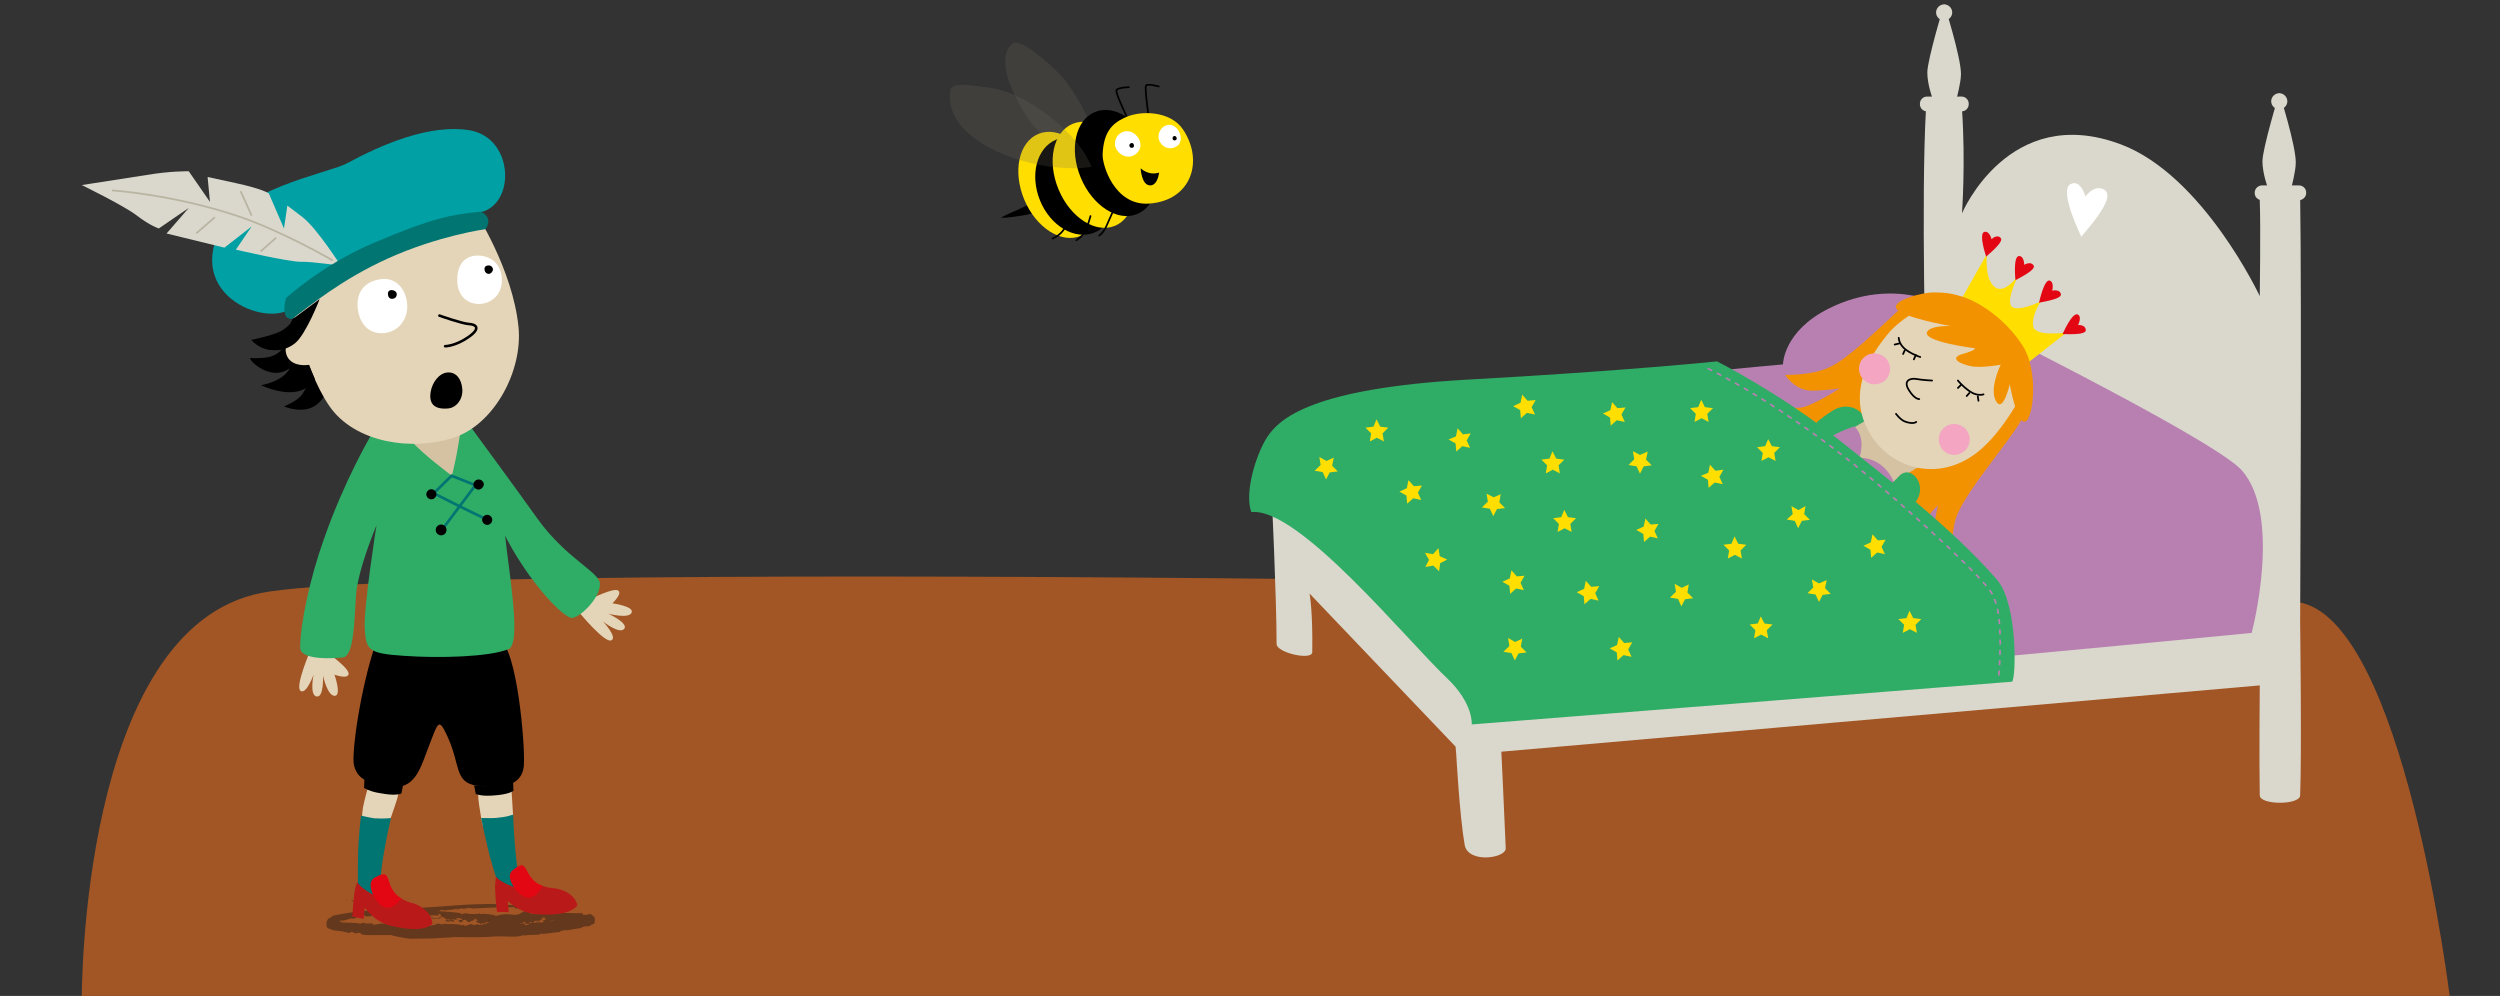 <?xml version="1.0" encoding="utf-8"?>
<!-- Generator: Adobe Illustrator 26.2.1, SVG Export Plug-In . SVG Version: 6.00 Build 0)  -->
<svg version="1.1"
	 id="Layer_1" xmlns:inkscape="http://www.inkscape.org/namespaces/inkscape" xmlns:sodipodi="http://sodipodi.sourceforge.net/DTD/sodipodi-0.dtd" xmlns:svg="http://www.w3.org/2000/svg"
	 xmlns="http://www.w3.org/2000/svg" xmlns:xlink="http://www.w3.org/1999/xlink" x="0px" y="0px" viewBox="0 0 743 296"
	 style="enable-background:new 0 0 743 296;" xml:space="preserve">
<rect x="0" y="0" width="743" height="296" fill="#333333" stroke="none"/>
<style type="text/css">
	.st0{fill:#A25625;}
	.st1{fill:#DAD8CC;}
	.st2{fill:#B780B1;}
	.st3{fill:#F39200;}
	.st4{fill:#E4D5B8;}
	.st5{fill:#2FAC66;}
	.st6{fill:#D5C2A2;}
	.st7{fill:#1B8A4F;}
	.st8{fill:#FFDE00;}
	.st9{fill:#F3A5C2;}
	.st10{fill:none;stroke:#000000;stroke-width:0.526;stroke-linecap:round;}
	.st11{fill:#E30613;}
	.st12{fill:none;stroke:#B780B1;stroke-width:0.511;stroke-dasharray:1.53,1.53;}
	.st13{fill:#FFFFFF;}
	.st14{fill:#814114;}
	.st15{fill:#121212;fill-opacity:0.43;}
	.st16{fill:#007572;}
	.st17{fill:#B91919;}
	.st18{fill:none;stroke:#007572;stroke-width:0.808;stroke-linecap:round;}
	.st19{fill:#00A0A4;}
	.st20{fill:none;stroke:#B9B5A3;stroke-width:0.538;stroke-linecap:round;stroke-linejoin:round;stroke-miterlimit:10;}
	.st21{fill:none;stroke:#000000;stroke-width:0.778;stroke-linecap:round;}
	.st22{fill-rule:evenodd;clip-rule:evenodd;fill:#FFFFFF;}
	.st23{fill-rule:evenodd;clip-rule:evenodd;}
	.st24{opacity:0.6;}
	.st25{opacity:0.6;fill:#6F6C5F;enable-background:new    ;}
	.st26{fill:none;stroke:#000000;stroke-width:0.513;stroke-linecap:round;stroke-linejoin:round;stroke-miterlimit:10;}
</style>
<sodipodi:namedview  bordercolor="#000000" borderopacity="0.25" id="namedview3215" inkscape:current-layer="Layer_1" inkscape:cx="486.5" inkscape:cy="148.3624" inkscape:deskcolor="#d1d1d1" inkscape:pagecheckerboard="0" inkscape:pageopacity="0.0" inkscape:showpageshadow="2" inkscape:window-height="1018" inkscape:window-maximized="1" inkscape:window-width="1920" inkscape:window-x="-8" inkscape:window-y="-8" inkscape:zoom="1.2435766" pagecolor="#ffffff" showgrid="false">
	</sodipodi:namedview>
<path id="path2976" class="st0" d="M24.3,297.2c0,0-0.7-110.5,53.5-121s573-1.3,604.8,2.7c31.8,4,45.6,118.3,45.6,118.3l0,0H24.3z"
	/>
<path id="path2978" class="st1" d="M382.4,142.6l190-28.6c0,0-1.5-55.6,0-81.6c0.1-2.6,10.5-2.6,10.7,0c1.1,16,0,31,0,31
	s13.9-33,47.2-20.5c24.5,9.2,41.3,45.1,41.3,45.1s0.3-20.7,0-28.4c-0.2-5.6,12-4.6,12-1.7c0.5,31.9,0,123.6,0,126.9
	c0,0,0.5,39.6,0,51.6c-0.1,2.9-11.9,2.9-12,0c-0.2-9.9,0-32.7,0-32.7l-225.4,19.7c0,0,0.9,18.8,1.3,28.7c0.1,3-11.2,4.6-12.2-1
	c-1.5-8.5-2.5-26.8-2.5-26.8l-0.2-2.4l-43.4-45.5c0,0,1,5.2,0.8,17.4c0,2.6-10.6,0.2-10.6-2.4c0-14.2-1.5-45.1-1.5-45.1L382.4,142.6
	z"/>
<path id="path2980" class="st2" d="M578.6,91.3c0,0-15.5-9.4-35.1,0.4c-13.6,6.8-13.6,16.6-13.6,16.6s-138.2,12.2-146.1,20.5
	c-8,8.4-4.2,21.3-4.2,21.3s47.5,42.9,56.9,56.3c8,3.8,232.7-18.3,232.7-18.3s9.2-34.7-3-48.4C657.3,130,578.6,91.3,578.6,91.3
	L578.6,91.3z"/>
<path id="path2982" class="st3" d="M568.3,88.4c0,0-11.3,10.7-14.7,13.6c-3.9,3.3-7,5.8-9.8,7.1c-5.3,2.6-13.3,2.3-13.3,2.3
	s3,4.8,8.1,4.7c5.1-0.1,8.2-0.7,8.2-0.7s-8.4,5.5-11.9,5.8c-4.1,0.3-8.6-2.1-8.6-2.1s0.8,4.9,6.6,6.8c5.7,1.9,10.8,2.2,10.8,2.2
	l18.4,16.5c0,0-5.1,8.4-4.8,11.8c0.4,3.8,4.7,8.2,4.7,8.2s-1.1-5.5,0.3-9.4c1.4-3.9,5.3-5.9,5.3-5.9s-1.8,5.6-0.7,10.2
	c1.2,4.6,5.6,7.8,5.6,7.8s-1.6-8.9-0.2-12.2c1.4-3.3,3.7-4.8,3.7-4.8s-1.9,6.8-0.7,9.7c1.3,2.9,4.8,4.1,4.8,4.1s-0.1-5.6,1.1-9.8
	c2.6-8.7,21.1-28.6,20.6-32.3c-0.5-3.8-1-17.6-12.5-24.7C577.7,90.2,568.3,88.4,568.3,88.4L568.3,88.4z"/>
<path id="path2984" class="st4" d="M514.4,143.6c-0.8-0.8,0.6-1.3,2-2.6c-1.8,0.8-3.9,0.9-4.2-0.8c-0.2-1,2.4-1.1,4-1.3
	c-1.2-0.2-2.8-0.6-3.3-1.6c-0.5-1.1,2-1.6,4.5-1.3c-1.9-4.4,2.1-2.9,2.9,0.3c6.6,0,15.8-4.8,18.2-6.4c0,0,3.9-2.9,3.9-3
	c1.5-0.5,4,3.4,2.6,4.3c-9.7,6.5-17.3,10.2-23.3,9.1C519.6,142.5,515.3,144.6,514.4,143.6L514.4,143.6z"/>
<path id="path2986" class="st5" d="M551.8,129.4c0,0,3.2-0.1,2.8-3.7c-0.4-3.6-5.1-6.5-9.7-3.8c-2.8,1.7-5,3.6-5,3.6l1.6,5.6
	L551.8,129.4z"/>
<path id="path2988" class="st6" d="M562.8,120l-21.6,12.9l10.2,17.1l21.6-12.9L562.8,120z"/>
<path id="path2990" class="st2" d="M551.9,153.3c-5.3,3.8-10.8,9-10.8,9s-3.5-8-7.3-13.7s-6.2-9.1-6.2-9.1s7.6-4,11.5-6.7
	c5.1-3.4,8.5-4.9,12-6.1c3.7,3.4,1.5,9.4,1.5,9.4s6.9-0.7,10.4,7.4C559,147.7,556.7,149.8,551.9,153.3L551.9,153.3z"/>
<path id="path2992" class="st7" d="M544.7,159.7c0,0-2.4-1.3-6.8-7.6c-4.5-6.3-6.5-10.5-7.9-13.9l-3.5,1.7c0,0,4,9.2,6.6,12.7
	c6,8.4,9.1,10.6,9.1,10.6L544.7,159.7z"/>
<path id="path2994" class="st5" d="M564.4,141.5c0,0,2.1-2.5,4.7,0c2.6,2.6,2.1,8-3,10c-3,1.2-4.7,2.5-4.7,2.5l-4.4-4.9L564.4,141.5
	z"/>
<path id="path2996" class="st8" d="M602.6,107.9l11.6-9.1c0,0-9.2,1.4-9.9-1.7s2.2-7.5,2.2-7.5s-7.3,3.5-8.8,1.3
	c-1.4-2.2,2.2-9.1,2.2-9.1s-4.2,6-7.2,3.4s-2.2-9.7-2.2-9.7l-7.3,12.9c0,0,7.5,5.6,11.9,10C599.5,102.7,602.6,107.9,602.6,107.9
	L602.6,107.9z"/>
<path id="path2998" class="st4" d="M602.3,114.6c0,0-6.5,13.7-15,20.1c-11.7,8.8-24.9,4.1-30.7-4.5c-8.9-13.1-0.2-25.1,4.1-30.5
	c5.8-7.3,16.7-10.8,16.7-10.8s7.5,3.5,14.8,7.3C599.4,100,602.3,114.6,602.3,114.6L602.3,114.6z"/>
<path id="path3000" class="st9" d="M554,106.2c-1.9,1.7-2,4.6-0.3,6.5s4.6,2,6.5,0.4c1.9-1.7,2-4.6,0.4-6.5
	C558.8,104.7,555.9,104.5,554,106.2L554,106.2z"/>
<path id="path3002" class="st10" d="M574.2,113.1c0,0-2.6-0.1-4.9-0.5c-1.4-0.2-3.8,0.4-2,3.3s3.1,2.7,3.1,2.7"/>
<path id="path3004" class="st10" d="M563.5,123c0,0,1.3,1.8,2.7,2.3c2.5,0.9,3.3,0.1,3.3,0.1"/>
<path id="path3006" class="st3" d="M594.6,108.4c0,0-6,1.1-9,0.4c-3-0.6-6.5-2.4-2.3-3.6s3.6-1.7,3.6-1.7s-15.4-1.9-14.2-4.8
	c1-2.1,7-1.8,7-1.8s-14.4-2.5-16.1-5.2c-1.4-2.2,7-4.8,11.3-4.8c4.1,0,6.1,0.6,8.4,1.3c5.5,1.8,13,7,17.8,14.5
	c4.9,7.5,3.2,21.8,0.8,22.6c-2.5,0.8-4.6-11.1-4.6-11.1s-2,8.8-4.1,5C591.1,115.5,594.6,108.4,594.6,108.4L594.6,108.4z"/>
<path id="path3008" class="st9" d="M577.7,127.2c-1.9,1.7-2,4.6-0.3,6.5s4.6,2,6.5,0.3s2-4.6,0.3-6.5
	C582.4,125.6,579.5,125.5,577.7,127.2z"/>
<path id="path3010" class="st11" d="M606,90c0.2-0.2,6.9-1,6.5-2.6s-2.6-1-2.6-1s0.7-2.5-0.7-3C607.5,82.8,606,90,606,90z"/>
<path id="path3012" class="st11" d="M613,99.3c0.2-0.1,7,0.5,6.9-1.2s-2.3-1.5-2.3-1.5s1.2-2.3,0-3.1C615.9,92.5,613,99.3,613,99.3
	L613,99.3z"/>
<path id="path3014" class="st11" d="M599,83.3c0.1-0.2,6.3-3,5.4-4.4c-0.9-1.4-2.8-0.2-2.8-0.2s0-2.6-1.5-2.6
	C598.2,76,599,83.3,599,83.3L599,83.3z"/>
<path id="path3016" class="st11" d="M590.3,76.3c0-0.2,5.5-4.4,4.3-5.6s-2.7,0.4-2.7,0.4s-0.6-2.5-2.1-2.2
	C587.9,69.3,590.3,76.3,590.3,76.3z"/>
<path id="path3018" class="st10" d="M564.3,100.4c0,0,0,2,2.2,3.6c2.3,1.6,4.2,2.1,4.2,2.1"/>
<path id="path3020" class="st10" d="M564.4,102.1l-1.3,0.3"/>
<path id="path3022" class="st10" d="M566.1,104.1l-0.5,1.1"/>
<path id="path3024" class="st10" d="M569.4,105.5l-0.6,1.3"/>
<path id="path3026" class="st10" d="M589.5,117.2c0,0-1.8,0.7-4.1-0.9s-3.5-3.2-3.5-3.2"/>
<path id="path3028" class="st10" d="M587.8,117.8l0.2,1.3"/>
<path id="path3030" class="st10" d="M585.3,116.8l-0.8,0.9"/>
<path id="path3032" class="st10" d="M582.9,114.3l-1,1"/>
<path id="path3034" class="st5" d="M510.3,107.4c0,0,18.7,9.4,36.7,23.7c12.7,10.1,33.6,26.2,46.5,41.2c6.2,7.2,5.7,29.1,4.5,30.3
	l-160.6,12.7c0,0,0.6-6.2-7.4-13.8c-11.8-11.1-44.1-50.9-58.1-49.3c-2.1-5.5,1.2-16.8,4.7-22.3c3.6-5.4,13-14.5,60-17.1
	C483.5,110.2,510.3,107.4,510.3,107.4L510.3,107.4z"/>
<path id="path3036" class="st12" d="M507.5,109.5c0,0,22,10.3,48.7,32.8c10,8.4,36.3,31.8,36.3,35.3c3.2,5.7,1.5,23.8,1.5,23.8"/>
<path id="path3038" class="st13" d="M618.6,70.4c0-0.5,10.9-11.6,6.8-14c-3-1.8-5.6,2-5.6,2s-1.4-5.2-4.4-3.7
	C611.7,56.5,618.6,70.4,618.6,70.4z"/>
<path id="path3040" class="st1" d="M585.1,31c0,1.1-0.9,2.1-2.1,2.1h-10.3c-1.1,0-2.1-0.9-2.1-2.1v-0.2c0-1.1,0.9-2.1,2.1-2.1H583
	c1.1,0,2.1,0.9,2.1,2.1V31z"/>
<path id="path3042" class="st1" d="M574.4,29.4c0,0-1.6-4.2-1.6-7.9s5-20.3,5-20.3s5,15.7,5,20.8c0,2.5-1.3,7.3-1.3,7.3h-7.1
	L574.4,29.4z"/>
<path id="path3044" class="st1" d="M580.2,3.7c0,1.3-1.1,2.4-2.4,2.4c-1.3,0-2.4-1.1-2.4-2.4s1.1-2.4,2.4-2.4
	C579.1,1.3,580.2,2.4,580.2,3.7z"/>
<path id="path3046" class="st1" d="M685.4,57.4c0,1.1-1,2.1-2.2,2.1h-10.9c-1.2,0-2.2-0.9-2.2-2.1v-0.2c0-1.1,1-2.1,2.2-2.1h10.9
	c1.2,0,2.2,0.9,2.2,2.1V57.4z"/>
<path id="path3048" class="st1" d="M674,55.8c0,0-1.6-4.2-1.6-7.9s5-20.3,5-20.3s5,15.7,4.9,20.8c0,2.5-1.3,7.3-1.3,7.3h-7L674,55.8
	z"/>
<path id="path3050" class="st1" d="M679.8,30.1c0,1.3-1.1,2.4-2.4,2.4c-1.3,0-2.4-1.1-2.4-2.4s1.1-2.4,2.4-2.4
	C678.7,27.7,679.8,28.8,679.8,30.1z"/>
<path id="path3052" class="st8" d="M409.1,124.6l1.1,2.2l2.4,0.3l-1.7,1.7l0.4,2.4l-2.1-1.1l-2.1,1.1l0.4-2.4l-1.7-1.7l2.4-0.3
	L409.1,124.6z"/>
<path id="path3054" class="st8" d="M461.4,134.1l1.1,2.2l2.4,0.3l-1.7,1.7l0.4,2.4l-2.1-1.1l-2.1,1.1l0.4-2.4l-1.7-1.7l2.4-0.3
	L461.4,134.1z"/>
<path id="path3056" class="st8" d="M523.3,183.2l1.1,2.1l2.4,0.3l-1.7,1.7l0.4,2.4l-2.1-1.1l-2.1,1.1l0.4-2.4l-1.7-1.7l2.4-0.3
	L523.3,183.2z"/>
<path id="path3058" class="st8" d="M437.1,128.8l-1.2,2.1l1,2.2l-2.3-0.5l-1.8,1.6l-0.2-2.4l-2.1-1.2l2.2-0.9l0.5-2.4l1.6,1.8
	L437.1,128.8z"/>
<path id="path3060" class="st8" d="M456.4,118.9l-1.2,2.1l1,2.2l-2.4-0.5l-1.8,1.6l-0.2-2.4l-2.1-1.2l2.2-1l0.5-2.4l1.6,1.8
	L456.4,118.9z"/>
<path id="path3062" class="st8" d="M422.6,144.3l-1.2,2.1l1,2.2l-2.4-0.5l-1.8,1.6l-0.2-2.4l-2.1-1.2l2.2-1l0.5-2.4l1.6,1.8
	L422.6,144.3z"/>
<path id="path3064" class="st8" d="M427.5,162.9l0.4,2.4l2.2,1l-2.1,1.1l-0.3,2.4l-1.7-1.7l-2.4,0.4l1.1-2.1l-1.2-2.1l2.4,0.4
	L427.5,162.9z"/>
<path id="path3066" class="st8" d="M446,146.9l-0.4,2.4l1.7,1.7l-2.4,0.3l-1.1,2.1l-1-2.2l-2.4-0.4l1.8-1.7l-0.4-2.4l2.1,1.1
	L446,146.9z"/>
<path id="path3068" class="st8" d="M542.9,172.4l-0.5,2.4l1.7,1.7l-2.4,0.3l-1.1,2.1l-1-2.2l-2.4-0.4l1.7-1.7l-0.4-2.4l2.1,1.2
	L542.9,172.4z"/>
<path id="path3070" class="st8" d="M536.6,150.4l-0.4,2.4l1.7,1.7l-2.4,0.3l-1.1,2.2l-1-2.2l-2.4-0.4l1.8-1.6l-0.4-2.4l2.1,1.2
	L536.6,150.4z"/>
<path id="path3072" class="st8" d="M464.9,151.5l1.1,2.2l2.4,0.3l-1.7,1.7l0.4,2.4L465,157l-2.1,1.1l0.4-2.4l-1.7-1.7l2.4-0.3
	L464.9,151.5z"/>
<path id="path3074" class="st8" d="M515.5,159.4l1.1,2.2l2.4,0.3l-1.7,1.7l0.4,2.4l-2.1-1.1l-2.1,1.1l0.4-2.4l-1.7-1.7l2.4-0.3
	L515.5,159.4z"/>
<path id="path3076" class="st8" d="M567.5,181.5l1.1,2.2l2.4,0.3l-1.7,1.7l0.4,2.4l-2.1-1.1l-2.1,1.1l0.4-2.4l-1.7-1.7l2.4-0.3
	L567.5,181.5z"/>
<path id="path3078" class="st8" d="M505.6,118.8l1.1,2.2l2.4,0.3l-1.7,1.7l0.4,2.4l-2.1-1.1l-2.1,1.1l0.4-2.4l-1.7-1.7l2.4-0.3
	L505.6,118.8z"/>
<path id="path3080" class="st8" d="M483.1,121.1l-1.2,2.1l1,2.2l-2.4-0.5l-1.8,1.6l-0.2-2.4l-2.1-1.2l2.2-1l0.5-2.4l1.6,1.8
	L483.1,121.1z"/>
<path id="path3082" class="st8" d="M489.7,134.2l-0.5,2.4l1.7,1.7l-2.4,0.3l-1.1,2.2l-1-2.2l-2.4-0.4l1.7-1.7l-0.4-2.4l2.1,1.1
	L489.7,134.2z"/>
<path id="path3084" class="st8" d="M525.5,130.5l1.1,2.1l2.4,0.3l-1.7,1.7l0.4,2.4l-2.1-1.1l-2.1,1.1l0.4-2.4l-1.7-1.7l2.4-0.3
	L525.5,130.5z"/>
<path id="path3086" class="st8" d="M492.9,155.7l-1.2,2.1l1,2.2l-2.3-0.5l-1.8,1.6l-0.2-2.4l-2.1-1.2l2.2-1l0.5-2.4l1.6,1.8
	L492.9,155.7z"/>
<path id="path3088" class="st8" d="M560.4,160.4l-1.2,2.1l1,2.2l-2.3-0.5l-1.8,1.6l-0.2-2.4l-2.1-1.2l2.2-1l0.5-2.4l1.6,1.8
	L560.4,160.4z"/>
<path id="path3090" class="st8" d="M485.1,190.9l-1.2,2.1l1,2.2l-2.4-0.5l-1.8,1.6l-0.2-2.4l-2.1-1.2l2.2-1l0.5-2.4l1.6,1.8
	L485.1,190.9z"/>
<path id="path3092" class="st8" d="M453.1,171.1l-1.2,2.1l1,2.2l-2.3-0.5l-1.8,1.6l-0.2-2.4l-2.1-1.2l2.2-1l0.5-2.4l1.6,1.8
	L453.1,171.1z"/>
<path id="path3094" class="st8" d="M512.2,139.6l-1.2,2.1l1,2.2l-2.4-0.5l-1.8,1.6l-0.2-2.4l-2.1-1.2l2.2-0.9l0.5-2.4l1.6,1.8
	L512.2,139.6z"/>
<path id="path3096" class="st8" d="M475.3,174.2l-1.2,2.1l1,2.2l-2.4-0.5l-1.8,1.6l-0.2-2.4l-2.1-1.2l2.2-1l0.5-2.4l1.6,1.8
	L475.3,174.2z"/>
<path id="path3098" class="st8" d="M501.9,173.7l-0.4,2.4l1.7,1.7l-2.4,0.3l-1.1,2.1l-1-2.2l-2.4-0.4l1.8-1.7l-0.4-2.4l2.1,1.2
	L501.9,173.7z"/>
<path id="path3100" class="st8" d="M452.4,189.8l-0.4,2.4l1.7,1.7l-2.4,0.3l-1.1,2.1l-1-2.2l-2.4-0.4l1.8-1.7l-0.4-2.4l2.1,1.2
	L452.4,189.8z"/>
<path id="path3102" class="st8" d="M396.4,136l-0.5,2.4l1.7,1.7l-2.4,0.3l-1.1,2.1l-1-2.2l-2.4-0.4l1.8-1.7l-0.4-2.4l2.1,1.2
	L396.4,136z"/>
<path id="path3104" class="st14" d="M130.7,197.7l0.5-0.4c-0.2,0.1-0.7,0.3-1.1,0.4c0,0.1,0.3,0,0.7-0.2"/>
<path id="path3106" class="st14" d="M128.7,198.8c-0.2,0.3-0.8,0.6-1.2,0.7l1.1-0.6"/>
<path id="path3108" class="st14" d="M125.5,201.4c0.1-0.1,0.3-0.2,0.1-0.3c-0.4,0.2-0.2,0.2-0.2,0.2"/>
<path id="path3110" class="st14" d="M125.5,200.6c-0.2,0-0.4,0.1-0.8,0.5h0.2c0.3-0.2,0.6-0.5,0.8-0.6"/>
<path id="path3112" class="st15" d="M103.3,267.4c-1,0.1,0.5,0.3-0.6,0.1C102.8,267.4,103,267.3,103.3,267.4z"/>
<path id="path3114" class="st15" d="M120.9,273.6c-1.4,0.9-3.3,0.3-5,1.1c-0.9,1,2.8,1.2,3.9,1.2c0.4,0-0.1,0.4,0.8,0.4
	c3.3-0.2,8.5,0,12.6,0.1l-0.2,0.1c0.8,0,1.7-0.4,2.5-0.5c0,0.1-0.2,0.1-0.1,0.2c0.2-0.2,1.4-0.3,1.8-0.5c0.3,0.1,0.3,0.2,0.7,0.3
	l0.4-0.3c1.2-0.8,3.1-0.4,4.8-1c-0.1,0.1-0.2,0.1-0.1,0.2c2.7-0.9,6.2-1.5,9.2-2.6c-0.1,0.1-0.1,0.3,0.1,0.4c0.1-0.3,1-0.7,1.7-1
	c0.5,0.1,1.2-0.8,2.2-1v0.1c0.5-0.6,1-0.4,1.3-1c0.2,1.6-0.2,0.3-0.2,0.6c-0.4,0.3-1-0.4-1.6-0.3v0.1c-0.6,0-0.8-0.3-1.4-0.2l0,0
	c-1.2,0-1.9-0.2-1.9,0.1c-0.4-0.3,1.2-0.1,0.5-0.5c-4.1,0-8.3,0.2-12.4,0.4c-0.5-0.1-0.8-0.1-0.9-0.2c-0.4,0.1-1.5,0.2-1.9,0.3
	c0.1,0-0.3-0.1-0.5-0.1c-0.8-0.1-0.8,0.4-1.6,0.3c0.3-0.1,0.4-0.2,0.3-0.3c-0.7,0.3-1.6,0.3-2.4,0.5c0.1-0.1,0.3-0.1,0.3-0.2
	c-0.9,0.4-1.7,0.1-2.4,0.3l0.3-0.2c-1.3-0.1-0.4,0.4-1.5,0.4c0.3-0.1,0.2-0.1,0.2-0.2c-1,0.4-2.7,0.4-3.7,0.6v-0.1
	c-1.1,0.1-2.3,0.1-3.5,0.3c-0.5-0.1,0.1-0.4-1.1-0.3c0,0.4-2,0.2-1.3,0.6c-1,0-2.6-0.1-3.3,0c0.5-0.1-0.5-0.4,0.3-0.5l-0.6-0.2
	c0.1-0.2,0.7,0,0.5-0.2c-0.4,0-1.7,0.2-2,0.2c-0.8,0.2-1.5,0.7-2.7,0.8c0.6-0.2-0.4-0.4,0-0.5l-1.7,0.8c-0.4,0-0.1-0.3-0.7-0.1
	c0,0.1-0.2,0.2-0.4,0.3c-0.2,0-1.7,0.2-1.9-0.1c-0.2-0.1,0.7-0.1,0.2-0.2c-0.8,0.1-0.8,0.2-1.6,0.3l0,0c-0.5,0-1.5,0.3-0.9,0.4
	c0.4,0-0.2-0.2,0.4-0.1c-0.3,0.2-1.2,0.4-2,0.5c0.2-0.1,0.2-0.2,0.3-0.3c-1,0.4-2.1,0.6-3.1,1c0,0.2,0.4-0.4,0.5-0.3
	c-0.7,0-1.6,0.3-1.9,0.6c0.1-0.5-0.1-0.9,0.6-0.2c-0.2,0,0-0.3,0-0.2c0.5,0.2,0.5,0.4,0.9,0.4c0,0.2,0.6,0,1,0.1
	c0.2-0.1,0.1,0.1-0.3,0c0.6,0,3.3,0,4.8,0.3c0-0.1,1-0.3,1.3-0.3l-0.1,0.2c0.3,0.2,1.2,0,1.2,0.2c0.8-0.2-2.9,0.1-1.9-0.1
	c0.3,0.2,1.4-0.3,1.2,0c0.7,0,1.4-0.2,2.1,0c-0.2,0-0.6,0.3,0,0.3c1,0,0.3-0.1,1.1-0.1l0.5-0.1c0-0.2,0.9,0.1,0.5-0.2
	c0.1,0.2,1.5-0.1,1.4,0.3l-0.1,0.3c0.4,0,0.7-0.3,1.1-0.4c0.1,0,0.2,0.1,0.1,0.1c0.1-0.4,1.1,0.1,1.6-0.3c0.9,0.2,2.4,0.1,2.8,0.4
	c0.7-0.1,1.4-0.3,2.2-0.2c-0.2,0-0.4,0-0.4,0.1c0.5,0.1,0.6,0,1.1,0c-0.1,0.1,1,0.3,1.6,0.4c0.7-0.1,0.5-0.4,0.5-0.5
	c0.6,0.4,2-0.2,2.8,0.1c-0.2,0.1-1,0.2-0.5,0.3c0.6,0.4,1.3-0.3,2.3-0.1l-0.2-0.4c0.5,0.2,1.5-0.2,1.4,0.2c0.4-0.1,1.2,0.1,1.1-0.2
	c1.7,0.3,4.2-0.1,5.2,0.5c0.2-0.1,0.9,0,0.7-0.2c-0.4-0.2-0.6,0.1-0.7,0c0.2,0,0.3-0.1,0.3-0.1c0.5,0.1,0.9,0.1,0.4,0.4
	c1.2,0.2,1.2-0.6,2.7-0.4c-0.1,0.1,0,0.2,0.5,0.2l0.8-0.2c1,0.1,0.6,0.3,0.6,0.6c0.5,0,1.2,0,1.4-0.2l0.6,0.3
	c-0.5-0.2,0.4-0.2,0.7-0.2l-0.2,0.1c0.1,0.1,0.7,0,1,0c-0.1-0.1-0.7-0.2-1-0.2c0.3-0.1,0.7-0.1,1-0.2c-0.1,0.2,0.8,0.2,1.3,0.2
	s0.5-0.2,0.7-0.2c0,0.1,0.8,0,0.4,0.2c-0.2,0-0.4-0.1-0.6,0c0.3,0.1,0.3,0.3,0.9,0.1c0.5-0.1-0.1-0.5,0.8-0.4
	c-0.2,0.1-0.3,0.2-0.5,0.3l0.9,0.1V275c0.1,0.1,0,0.1,0.1,0.1c0.2-0.2,1.3-0.1,1.5-0.4c0.4,0,0.9,0.1,1.3,0.1h-0.1
	c0.5,0.1,1.2,0,1.6-0.2l0,0c0.3,0,0.9-0.1,1.3-0.2c0.7,0.1,0.3,0.8,1,0.5c0.7-0.1,1.1-0.5,0.8-0.6c1.3,0.1,2.7-0.4,3.9-0.1
	c0.2-0.1,0.1-0.1,0.4-0.2c1.9-0.1,3.9-0.6,5.4-0.4c-0.5,0.2,0,0.2,0,0.4c0.4-0.3,0.6,0.1,0.7-0.2c-0.1-0.2,0-0.3-0.6-0.3
	c1.1-0.3,2.8-0.5,3.4-0.4c-0.3,0-0.1-0.1,0.1-0.2c0,0.3,0.8,0.2,1.4,0v-0.2l0.4,0.1c0.2-0.1,0.2-0.5,0.8-0.4l0.2,0.2
	c0.3-0.1,2-1.2,1.2-0.3c-0.1-0.2-0.5,1.5,0.4,1.7c0.5,0.1,0.1,0,0.1-0.1c-0.2,0-0.6,0.1-0.2,0.2c-0.9-0.3-1.8-0.3-2.1-0.6
	c-2,0.5-5,0.6-7.5,0.5l0.1-0.1c-0.7-0.1-0.3,0.3-0.8,0.2c0.2-0.1-0.5-0.3,0-0.5c-0.9-0.1-1.2,0.3-1.8,0.3c-0.1,0.2,0.5-0.1,0.4,0.1
	c-0.1,0.1-1.3-0.1-1.4,0.2c-0.2-0.1-0.1-0.3,0.1-0.4l-0.6,0.1c-0.7-0.3,1.6-0.6,0.8-1l-0.5,0.1c-0.5-0.3,1.4-0.4,0.1-0.4
	c-0.6,0.1-1.1,0.6-0.5,0.7c-1.2,0.1-0.5,0.7-1.8,0.7c-0.4-0.2,1-0.1,0.8-0.3c-0.6-0.2-1.2,0.1-1.7,0.1c0.6,0.1,0.1,0.4-0.3,0.5
	c-0.7-0.1,0.4-0.3-0.5-0.3c-0.1,0.2-1,0.3-0.3,0.4c-0.3,0.4-1-0.1-1.5,0.2c-0.3-0.3,0.9-0.6-0.1-0.7c0.2,0.2-1.2,0.4-0.7,0.7
	c-0.4-0.1-0.4-0.3-0.2-0.4c-0.6-0.2-1.4,0.5-1.6,0l-0.2,0.3c-0.2-0.1-0.4-0.1-0.7-0.3c-0.5,0-1.6,0.4-1.6,0c-0.2,0-1.3,0-0.9,0.3
	c0.7,0.2,0.8-0.2,1.2,0.2c-0.5-0.3-1,0-1.4,0.1l-0.1-0.1c-0.2,0.1-0.8,0-1,0.2c0.2-0.1,0.1-0.2-0.1-0.2l-0.3,0.2
	c-1,0.1-0.2-0.4-1.2-0.4l0.7-0.2c-0.2,0-0.5-0.2-1-0.1c-0.2,0.2-0.5,0.4-0.7,0.6c-0.6,0.1-0.2-0.2-0.8-0.1l0.7-0.2
	c0.1-0.1-0.5-0.4-1.2-0.4c-0.5,0-1.2,0.3-0.5,0.5c-0.4,0-0.9-0.2-0.6-0.3c-0.8,0,0.1,0.2-0.6,0.3c-0.3-0.2-1.2-0.4-1.7-0.7l0.8-0.3
	h-0.5c0.7-0.2-0.3-0.2,0.1-0.5c-0.3-0.1-0.7,0-1.1,0c1,0.6-1.2,0.5-0.9,1c-1.4,0-0.7-1.1-2.2-0.6c0.2,0.1-0.5,0.4,0.4,0.4
	c-0.8-0.1-0.6,0.4-1.6,0.1c0.7-0.1-0.7-0.5,0.4-0.7c-0.1,0.1,0.6,0.2,0.7,0.1c-0.3-0.2,0.1-0.4-0.7-0.5c-0.5,0-1.2-0.1-1.2,0.2
	c0,0.2,0.8,0.1,0.4,0.3c-1.1,0-1.2-0.4-1.7,0c0.7,0,0.8,0.3,0.8,0.5h-0.8l0.2-0.1c-1.2-0.2-0.4,0.3-1.6,0.1l-0.5-0.4
	c0.3-0.2,1.7,0.3,1.6-0.2c-0.8-0.1-1.1,0.1-1.8-0.1h0.6c-0.3,0-0.5-0.7-1.6-0.5c-0.6,0.1-0.2,0.1-0.2,0.3c-1.2-0.1-1.6,0.1-2.4,0
	c0.2-0.3-1.4-0.2-0.5-0.4c0.4,0.2,2.2,0.4,2.6,0.1c-0.4-0.5,1,0.2,1.3-0.2c-1-0.1-0.9-0.5-1-0.8c-0.3,0-0.6,0-0.7,0
	c-0.1,0.2,0.2,0.3,0.2,0.5c-1.1-0.2-2.2-0.2-2.8,0c-0.4-0.2-0.2-0.4,0.2-0.4c-1.3-0.1-2.7-0.3-4-0.5c0.8,0.5-1.4-0.1-0.9,0.3
	c0.7,0.2,1.2,0.5,0.8,0.6c-0.4-0.1,0-0.2-0.1-0.3c-0.6,0.2-0.8-0.4-1.3-0.1c1.2,0,0.3-0.5,0.5-0.7c-0.9,0.1,0.1-0.2-0.8-0.3
	c-0.9,0.1-2,0.1-2.9,0.1c-1.2-0.4-3.1-0.3-4.1-0.4c-0.6-0.2-0.1-0.5-0.7-0.6c-0.7-0.1,0.5,0.4-0.6,0.2l0.1-0.1
	c-0.3,0.1-1.9-0.4-2.3,0.1l0.4-0.4c-0.2-0.1-0.4,0-0.6,0c0-0.1-0.2-0.2,0.1-0.3c-0.6-0.3-1.4-0.1-2.1-0.1l0.4,0.3
	c-1.2,0.1-2-0.2-3.2-0.2v-0.2l-0.7,0.1c0.2-0.2-0.5-0.4-0.8-0.2l1.9-0.4c0.5,0.2-0.6,0.2-0.3,0.5c0.3,0.2,1.4,0.2,1.5,0
	c-0.4-0.1-0.4,0-0.8,0.1c-0.1-0.3,0.5-0.3,0.8-0.4c-0.2,0-0.5-0.1-0.6,0c0.4-0.1,0.9-0.1,1.6-0.1c-0.5,0.1,0.2,0.2,0.1,0.3
	c0.1-0.3,0.8-0.3,1.7-0.1c0.6,0.4,1.7,0,2.7,0.1c-0.4,0.2-1,0.4-1.6,0.5c0.6,0.2,0.7,0.1,1.4,0.2c0.3-0.2,0.6-0.5,1.4-0.5v0.2
	c0.8,0,0.8-0.3,1.8-0.2c1.7,0.3,3.4,0.4,4.6,0.6v0.2c0.7-0.4,2.4,0.1,3.3,0c1.6,0.4,3.5,0.2,4.3,0.6c2.9,0.2,5.4,0.3,8.3,0.7
	l-0.5,0.2c0.6-0.2,0.3,0.2,0.8,0.2c-0.6-0.3,0.7-0.2,1.1-0.4c1.3,0.4,3,0.3,4.2,0.1v0.2c1.2-0.3,2.6,0.1,4,0.2
	c0.2,0.1,0.4,0.3,0.9,0.3c0.8-0.3,1.2-0.3,2.4-0.5c0.8,0,2.2,0.1,3.1,0.2c3.2-0.5,6.5-0.2,9.9-0.5l0.2,0.2c3.3-0.5,7.3-0.1,10.1-0.2
	l-0.3,0.4c0.9,0.2,2.1,0.1,2-0.2c0.6,0.4-0.1-0.6,1.7,1c0.4,2.8-0.7,1.7-1.2,2.5c-0.5,0.2-1.1,0.3-1.4,0.2c-0.9,0.1-1.1,0.4-1.8,0.6
	c-1.8,0.2-2.5,0.4-4.2,0.7h0.4c0.2-0.1,0.2-0.3-0.3-0.2c-0.6,0.2-2.3,0.2-1.6,0.6c-1.8,0-4.2,0.7-6,0.5c0.2,0.1-0.3,0.2-0.5,0.3
	c-1.6,0.1-3.3,0-4.5,0.3c-0.3-0.1,0.4-0.2-0.3-0.2c-0.4,0.1,0,0.2-0.5,0.3c-2.6,0.4-5.2,0-7.6,0.1c-4.2,0.4-8.5,0.2-12.5,0.2v-0.1
	c-1.3,0.4-3.1-0.4-4.2,0.1c-0.3-0.1-1.2-0.1-1-0.2c-1.1,0.2-3-0.3-4.5,0h0.4c-1.5-0.2-2.9,0-4.5-0.2c0.2,0,0.5-0.1,0.5-0.2
	c-0.6-0.2-1.5,0.4-1.8-0.1c-0.4,0-0.3,0.2,0,0.2c-3.6-0.2-7.4,0-11.1-0.1c-2.7-0.4-0.1-0.8-2.3-0.6c-0.2-0.1-0.1,0.2-0.2,0.1
	c-0.8,0.1-1.2-0.6-1.8-0.4c0.2,0.3-0.4,0.1-0.4,0.3c-1.6-0.3-1.9-0.6-3.3-0.6l0.1-0.1c-0.8,0.1-1.8-0.1-2.8-0.6
	c-1.5-0.2-0.6-3.3,0.1-3.1c0.5-0.4,1-0.6,1.2-0.8c8.7-1.8,16.6-1.8,24.6-2.2c7.9-0.4,15.8-1.4,24-1.2c1.9,0.4,2.1,0.4,4.2,0.3
	c-0.1,0.1-0.2,0.1-0.1,0.1c0.1-0.3,1.5,0.1,1.8-0.2l2.4,0.4l1.2,0.2h0.1l0,0c1.1,6.9,0.3,1.9,0.5,3.4l0,0l0.1-0.1h-0.1l-0.3,0.2
	l-0.5,0.3c-1.5,0.8-2.9,1.4-4.4,1.9c0.5-0.2,0.6-0.5,0.1-0.3l-0.5,0.4l-0.1-0.1c-0.4,0.2-0.8,0.4-0.3,0.4
	c-7.7,2.5-15.5,2.9-23.2,3.3c-1.8,0-4.5,0.1-6.5,0.1c-1.5-0.1-3-0.4-4.4-0.7c-0.7-0.2-1.4-0.3-2.2-0.6l-1.1-0.4l-0.3-0.1H114l0,0
	l0,0c0.3,2.2-0.4-3-0.3-2.5l0,0h0.1l0.6-0.3c4-0.8,4.9-0.9,9.4-1.3C124.3,272.2,123.1,273,120.9,273.6L120.9,273.6z"/>
<path id="path3116" class="st15" d="M104.5,267.4c0.2,0.2,0.9,0.3,0.3,0.5C104.8,267.7,104.4,267.5,104.5,267.4z"/>
<path id="path3118" class="st15" d="M122.3,270.6c0,0,0.2,0.1,0.3,0.1c-0.2,0-0.4,0.1-0.6,0C122.3,270.7,122.2,270.6,122.3,270.6z"
	/>
<path id="path3120" class="st15" d="M126.9,271.2c-0.1,0.1-1.1,0.1-1.7,0.1L126.9,271.2z"/>
<path id="path3122" class="st15" d="M131.1,272.2c0.4,0.2,0.2,0.2-0.2,0.2C130.8,272.3,131,272.3,131.1,272.2z"/>
<path id="path3124" class="st15" d="M131.5,271.9c0.4,0,0.5,0.1,0.7,0.2C132.1,272.1,131.3,272.2,131.5,271.9z"/>
<path id="path3126" class="st15" d="M140.7,273.3c0.2,0,0.7-0.1,0.9,0.1C141.4,273.3,140.5,273.5,140.7,273.3z"/>
<path id="path3128" class="st15" d="M145.1,273.4h0.3c0.3,0.1,0,0.2-0.2,0.2L145.1,273.4z"/>
<path id="path3130" class="st15" d="M128.5,274.5l0.5-0.1l-0.1,0.1H128.5z"/>
<path id="path3132" class="st15" d="M103.8,273.1c0.4-0.1,0.3,0.1,0.4,0.1C103.8,273.3,104.3,273,103.8,273.1z"/>
<path id="path3134" class="st15" d="M122.2,271.3h-0.1V271L122.2,271.3z"/>
<path id="path3136" class="st4" d="M107.9,239.9c0.2-1.3,1.5-6.1,1.5-6.1s8.9-3.3,8.9-2.1s0.4,2.7,0,4.7s-3.8,11.2-3.8,11.2
	l-6.9-0.7C107.6,246.9,107.3,243.5,107.9,239.9L107.9,239.9z"/>
<path id="path3138" class="st16" d="M106.4,267.8c0,0-0.1-9.2,0-13.2c0.1-6.1,0.9-12.2,0.9-12.2s3,0.7,4,0.8
	c3.1,0.2,4.9-0.1,4.9-0.1s-4.4,18.4-2.8,22.6c1.6,4.2-0.8,5.7-0.8,5.7L106.4,267.8z"/>
<path id="path3140" class="st6" d="M139.3,118.4h-20.9v33.4h20.9V118.4z"/>
<path id="path3142" class="st4" d="M142.4,239.3c0.3,2,0.8,5.3,1.2,6.4l8.9-3.2l-0.6-9.7l-9.7,2C142.1,234.8,142,236.8,142.4,239.3z
	"/>
<path id="path3144" class="st16" d="M145.6,254.6c-1-3.7-2.6-11.5-2.6-11.5s3.2,0.1,4.2,0c4.3-0.4,4-0.7,5.3-1
	c0,0,0.6,19.1,3.2,24.2c2,4-6.6-0.5-6.6-0.5S147.2,260.4,145.6,254.6z"/>
<path id="path3146" class="st17" d="M155.6,264.4c3.2,0.8,4.3-1.7,4.3-1.7s1.9,1,4.1,1.2c3.9,0.3,7.1,2.4,7.6,5.2
	c-2,2.5-6.7,3-12.2,2.6c-5.2-0.4-8.5-4-8.5-4l0.3,3.4l-3.5-0.1c0,0-0.8-6.7-0.5-8.6c0.2-2.1,0.3-1.8,0.3-1.8S149,262.9,155.6,264.4
	L155.6,264.4z"/>
<path id="path3148" class="st11" d="M161.2,263.3c0,0-2.6-0.8-4.2-3.8c-1.2-2.3-1.6-3.4-4.6-0.9c-2.3,1.8,0.5,5.5,1.5,6.5
	C158.5,269.7,161.2,263.3,161.2,263.3L161.2,263.3z"/>
<path id="path3150" class="st17" d="M113.6,267.2c3,1.3,4.5-0.9,4.5-0.9s1.7,1.3,3.8,1.9c3.8,0.9,6.6,3.6,6.6,6.4
	c-2.4,2.1-7.1,1.8-12.5,0.5c-5-1.3-7.6-5.4-7.6-5.4l-0.3,3.4l-3.4-0.7c0,0,0.4-6.7,0.9-8.5c0.6-2,0.6-1.7,0.6-1.7
	S107.3,264.5,113.6,267.2L113.6,267.2z"/>
<path id="path3152" class="st11" d="M119.3,267c0,0-2.5-1.2-3.5-4.5c-0.8-2.5-1-3.6-4.4-1.7c-2.6,1.4-0.5,5.5,0.4,6.7
	C115.6,272.9,119.3,267,119.3,267z"/>
<path id="path3154" d="M152.6,235c0,0-0.9,0.9-4.6,1.3c-3.8,0.4-5.2,0.1-6.6-0.3l-0.5-2.6c0,0,4.5,0.7,8.8-0.1
	c1.5-0.3,2.8-0.7,2.8-0.7L152.6,235z"/>
<path id="path3156" d="M119.3,235.8c0,0-1.1,0.7-4.7,0.2c-3.7-0.5-5.1-1.1-6.4-1.8l0.1-2.7c0,0,4.3,1.7,8.6,1.9
	c1.5,0.1,2.9-0.1,2.9-0.1L119.3,235.8z"/>
<path id="path3158" d="M91.4,113.8c0,0-0.6,2.4-2.1,4s-4.9,3-4.9,3s6,2.6,9.9-0.7c3.3-2.8,2.9-5.4,2.9-5.4l-4.6-4.3L91.4,113.8z"/>
<path id="path3160" d="M111.8,190.8c-4.7,13.6-7.4,33.2-6.6,36.6c1.2,5.2,6,5.5,10.9,6.3c6.8,1.2,8.8-5.1,10.7-10.2
	c3.5-9,3.4-10.6,6.2-4.6c3.9,8.5,2,13.5,8.6,14.6c4.5,0.8,13.6,1.4,14.1-6.1c0.4-6.8-2.2-34.6-7-36.9
	C143.9,188.2,111.8,190.8,111.8,190.8L111.8,190.8z"/>
<path id="path3162" class="st4" d="M92.3,193.2c0,0-4.7,10.8-3,12.1s3.9-4.8,3.9-4.8s-1.3,6.1,0.9,6.5s1.9-6.2,1.9-6.2
	s1.3,6.1,3.5,6c2.1-0.1-0.1-6.3-0.1-6.3s4,1.5,4.2-0.2s-5.9-6-5.9-6L92.3,193.2z"/>
<path id="path3164" class="st4" d="M172.3,182.2c0,0,7.5,9.1,9.4,8.1c1.9-0.9-2.5-5.6-2.5-5.6s4.9,3.9,6.3,2.2s-4.7-4.5-4.7-4.5
	s6.1,1.6,6.9-0.3c0.9-1.9-5.7-2.8-5.7-2.8s3.1-2.9,1.7-3.8c-1.4-0.9-8.1,2.5-8.1,2.5L172.3,182.2z"/>
<path id="path3166" class="st5" d="M110.3,129.3c0,0,7.4-0.5,11.9,1.7c3.2,3.8,12.1,10.4,12.1,10.4s1.8-6.6,2.9-16.1
	c0.9-0.8,3,2,3,2s8,14,9.9,31.8c1.2,11.3,5.1,33,0.8,33.9c-5.5,2.2-20.2,2.7-31,1.9c-10.4-0.7-11.1-1.7-11.5-8s3.5-30.8,3.5-30.8
	s-5.6,13.2-6.1,20.9s-0.6,18-3.9,18.4c-2.9,0.3-12.8,0.9-12.7-3c0.1-7.3,2.9-20.5,7-32C102.3,142.8,110.3,129.3,110.3,129.3
	L110.3,129.3z"/>
<path id="path3168" class="st5" d="M140.2,127.3c0,0,14.7,20,19.5,26.8c8.6,12,18.5,15.9,18.6,19.4c0.1,4.6-6.8,10.8-8.7,10.1
	c-5.2-1.9-19.8-20.4-23.4-34.3C144,141,140.2,127.3,140.2,127.3z"/>
<path id="path3170" class="st18" d="M131.7,157l9.6-12.8l-7.1-2.8l-5.3,5.2c0,0,14.1,7.2,15.8,7.7"/>
<path id="path3172" d="M129.7,146.9c0,0.8-0.7,1.5-1.5,1.5s-1.5-0.7-1.5-1.5s0.7-1.5,1.5-1.5S129.7,146.1,129.7,146.9z"/>
<path id="path3174" d="M140.7,144c0,0.8,0.7,1.5,1.5,1.5s1.5-0.7,1.6-1.5c0-0.8-0.7-1.5-1.5-1.5C141.4,142.5,140.7,143.2,140.7,144z
	"/>
<path id="path3176" d="M132.7,157.5c0,0.9-0.7,1.6-1.6,1.6s-1.6-0.7-1.6-1.6c0-0.9,0.7-1.6,1.6-1.6S132.7,156.6,132.7,157.5z"/>
<path id="path3178" d="M143.3,154.5c0,0.8,0.7,1.5,1.5,1.5s1.5-0.7,1.5-1.5s-0.7-1.5-1.5-1.5S143.3,153.7,143.3,154.5z"/>
<path id="path3180" class="st4" d="M86,87.8c0,0,4,21.4,11.9,32.9c7.6,11,24.7,13.4,36.9,9.4s20.6-20,19.3-32.9
	c-1.7-17.2-13-34.7-13.7-35.5c-4.3-4.7-23.4,3.6-34.7,9.3C94.3,76.6,86,87.8,86,87.8L86,87.8z"/>
<path id="path3182" class="st19" d="M143.8,62.8c9.5-3.4,8.5-22-4.3-24.1c-11.7-1.9-26,4.2-36.3,9.8c-5.6,3.1-32.9,7.5-38.7,21.8
	c-8.2,20.5,20.8,28.8,24.2,18.5c0,0,17.3-15.5,35-20.8C133.7,64.9,143.8,62.8,143.8,62.8L143.8,62.8z"/>
<path id="path3184" class="st1" d="M101.3,79c0,0-7-11-11.3-14.4c-1.4-1.1-4.6-3.5-4.6-3.5l-1,6.8l-4.5-10.4c0,0-1.6-1.3-9.9-3.1
	l-8.3-1.8l0.7,7.4l-6.3-9.1c0,0-5.5-0.1-12.5,1.1c-6.9,1.1-19.3,3-19.3,3s12.3,6,16.3,9c4,3.1,6.6,3.9,6.6,3.9l8.9-6.1l-6.6,7.6
	l17.2,4.2l8.1-6.3l-4.7,6.9c0,0,16,3.7,19.3,3.6S101.3,79,101.3,79L101.3,79z"/>
<path id="path3186" class="st16" d="M144.3,68.1c0,0-14,1.9-29.2,8.8c-13.6,6.2-22.5,13.6-28.3,17.9C83.1,95,85,88.6,85,88.6
	s10.6-9.8,25.8-16.3c18.3-7.8,23.5-8.5,32.1-9.4C146.9,64.8,144.3,68.1,144.3,68.1z"/>
<path id="path3188" class="st20" d="M98.7,77.3c0,0-15.1-8.8-28.4-13.2c-19-6.3-36.8-7.5-36.8-7.5"/>
<path id="path3190" class="st20" d="M74.7,63.9L71.6,57"/>
<path id="path3192" class="st20" d="M58.5,69.2l5.2-4.5"/>
<path id="path3194" class="st20" d="M77.6,74.6l4.3-3.8"/>
<path id="path3196" class="st21" d="M130.6,93.8c0,0,6.8,2.4,8.8,2.5s3.7,1.2-0.2,3.9c-3.9,2.7-6.9,2.7-6.9,2.7"/>
<path id="path3198" class="st22" d="M113,83c-4.7,0.7-7.1,3.8-6.7,8.5c0.5,4.7,3.3,7.9,7.8,7.5c4.4-0.4,7.3-4.2,6.9-8.8
	C120.5,85.4,117.3,82.3,113,83z"/>
<path id="path3200" class="st23" d="M116.3,86.2c-0.8,0.1-1.1,0.6-1,1.4s0.6,1.3,1.4,1.2c0.8-0.1,1.3-0.7,1.2-1.5
	C117.8,86.6,117.1,86.2,116.3,86.2L116.3,86.2z"/>
<path id="path3202" class="st22" d="M141.2,76c-3.7,0.4-5.4,3.3-5.3,7.6c0.1,4.3,3.1,7.1,7.1,6.7s6.6-3.8,6.1-8
	C148.7,78,145.2,75.6,141.2,76L141.2,76z"/>
<path id="path3204" class="st23" d="M145,78.9c-0.8,0.1-1.1,0.6-1,1.3c0.1,0.7,0.6,1.2,1.3,1.2c0.7-0.1,1.2-0.7,1.2-1.4
	C146.4,79.2,145.7,78.8,145,78.9z"/>
<path id="path3206" d="M84.2,98c-2.3,1.6-9.5,3-9.5,3s2,2.8,6.1,3c1.3,0.1,3-0.2,3-0.2s-1.5,2-4.4,2.4c-2.5,0.4-5.1,0.2-5.1,0.2
	c0.1,1.4,6.8,7,11.8,3c-1.7,3.9-8.5,5.1-8.5,5.1s9.5,4.6,14.2,0.1c1-1,1.8-1.9,1.8-1.9s-3.8-8.9-4-10.8c-0.2-1.7-2.7-7-2.7-7
	S87,96,84.2,98L84.2,98z"/>
<path id="path3208" class="st4" d="M91.1,99c0,0-6.6,1.1-6.2,5.3c0.4,3.7,3.9,4.4,6.3,4.2c2.4-0.2,2.9-1,2.9-1L91.1,99z"/>
<path id="path3210" d="M86.4,96.3c0,0,0.8,1.5-0.7,3.1s-8.6,3.5-8.6,3.5s5.5,3.2,10.6-0.9C91,99.3,95,88.9,95,88.9l-8.1,6L86.4,96.3
	z"/>
<path id="path3212" d="M128,116.4c-0.5,2.9,0.4,5.4,5.1,5c2.6-0.2,4.5-2.8,4.3-5.7c-0.2-3-1.8-5.2-4.4-5
	C130.5,110.9,128.5,113.6,128,116.4z"/>
<path d="M306.5,59.9c-0.8,1.5-6.9,3.4-9,4.8c2.1,0.1,5.3-0.5,7.3-0.8c1.6-0.3,2.9-0.8,4.5-1C309.6,63,307.5,60,306.5,59.9z"/>
<g class="st24">
	<g class="st24">
		<path class="st25" d="M325.7,50.8c1.1-2.9,1.4-12.7-9-26.7c-2.3-3.1-12.8-12.7-15.5-11.3c-1.3,0.7-6.5,5.2,3.8,21.6
			c4,6.4,12.9,12.7,19.5,15.9C325.3,50.5,325.6,50.9,325.7,50.8z"/>
	</g>
</g>
<path class="st8" d="M325.4,50.6c-3.5-8.4-11-13.2-16.8-10.8c-5.8,2.4-7.7,11.1-4.2,19.5c3.5,8.4,11,13.2,16.8,10.8
	C327,67.7,328.9,58.9,325.4,50.6z"/>
<path d="M330.1,51c-3.1-7.6-10.4-11.9-16.2-9.5c-5.8,2.4-7.9,10.5-4.8,18.1c3.1,7.6,10.4,11.9,16.2,9.5
	C331.1,66.8,333.2,58.7,330.1,51z"/>
<path class="st8" d="M335.6,47.6c-3.5-8.4-11-13.2-16.8-10.8c-5.8,2.4-7.7,11.1-4.2,19.5c3.5,8.4,11,13.2,16.8,10.8
	C337.1,64.7,339,56,335.6,47.6z"/>
<path d="M342.2,44.1c-3.5-8.4-11-13.2-16.8-10.8s-7.7,11.1-4.2,19.5c3.5,8.4,11,13.2,16.8,10.8C343.8,61.2,345.7,52.5,342.2,44.1z"
	/>
<path class="st26" d="M335.6,36.2c0,0-4.2-8.6-3.8-9.4c0.4-0.8,3.7-0.9,3.7-0.9"/>
<path class="st26" d="M341.5,35.5c0,0-1.4-9.5-0.9-10.1c0.6-0.6,3.8,0.3,3.8,0.3"/>
<g class="st24">
	<g class="st24">
		<path class="st25" d="M324.3,49.6c0.4,0-1.5-3.1-1.8-3.8c-2.7-4.2-6-7.5-9.8-10.6c-6-4.8-13-8.8-20.8-9.4
			c-2.2-0.3-8.9-1.5-9.4,0.8C279.6,42.3,307.8,52.1,324.3,49.6z"/>
	</g>
</g>
<path class="st8" d="M327.7,45.8c0.3-6.4,2.7-9,6.3-10.7c4.6-2.4,13.8-2.3,17.6,3.4c6.3,9.4,2.4,21.1-10,22
	C331.2,61.3,327.5,48.9,327.7,45.8z"/>
<path class="st13" d="M337.4,45.9c-2.3,1.6-5.1,0-5.8-2c-0.8-2.1,0.5-4.6,3-4.9C337.8,38.6,340.9,43.4,337.4,45.9z"/>
<path d="M336.8,43.8c-0.4,0.3-1,0.1-1.1-0.3c-0.2-0.4,0.1-0.9,0.6-1C336.9,42.4,337.3,43.4,336.8,43.8z"/>
<path class="st13" d="M349.5,43.6c-2.3,1.2-4.3-0.1-5-1.9c-0.7-1.9,0.5-4.3,2.8-4.6C350.3,36.8,352.5,42.1,349.5,43.6z"/>
<path d="M349.5,41.6c-0.4,0.3-0.9,0.1-1-0.3c-0.1-0.4,0.1-0.8,0.5-0.9C349.6,40.4,350,41.2,349.5,41.6z"/>
<path class="st26" d="M331,62.3c0,0-1.4,3.1-2,4.5c-0.9,2.3-2.3,3.2-2.3,3.2"/>
<path class="st26" d="M324.1,64.2c0,0-0.6,2.2-1.2,3.7c-0.9,2.3-3,3.5-3,3.5"/>
<path class="st26" d="M318,64.6c0,0-0.9,2.1-1.7,3.4c-1.3,2.1-3.5,2.9-3.5,2.9"/>
<path d="M339,50c0,0,2.2,2.3,5.5,1.3c-0.2,1.3-0.8,3.9-2.8,3.8C339.2,54.9,339,50,339,50z"/>
</svg>

